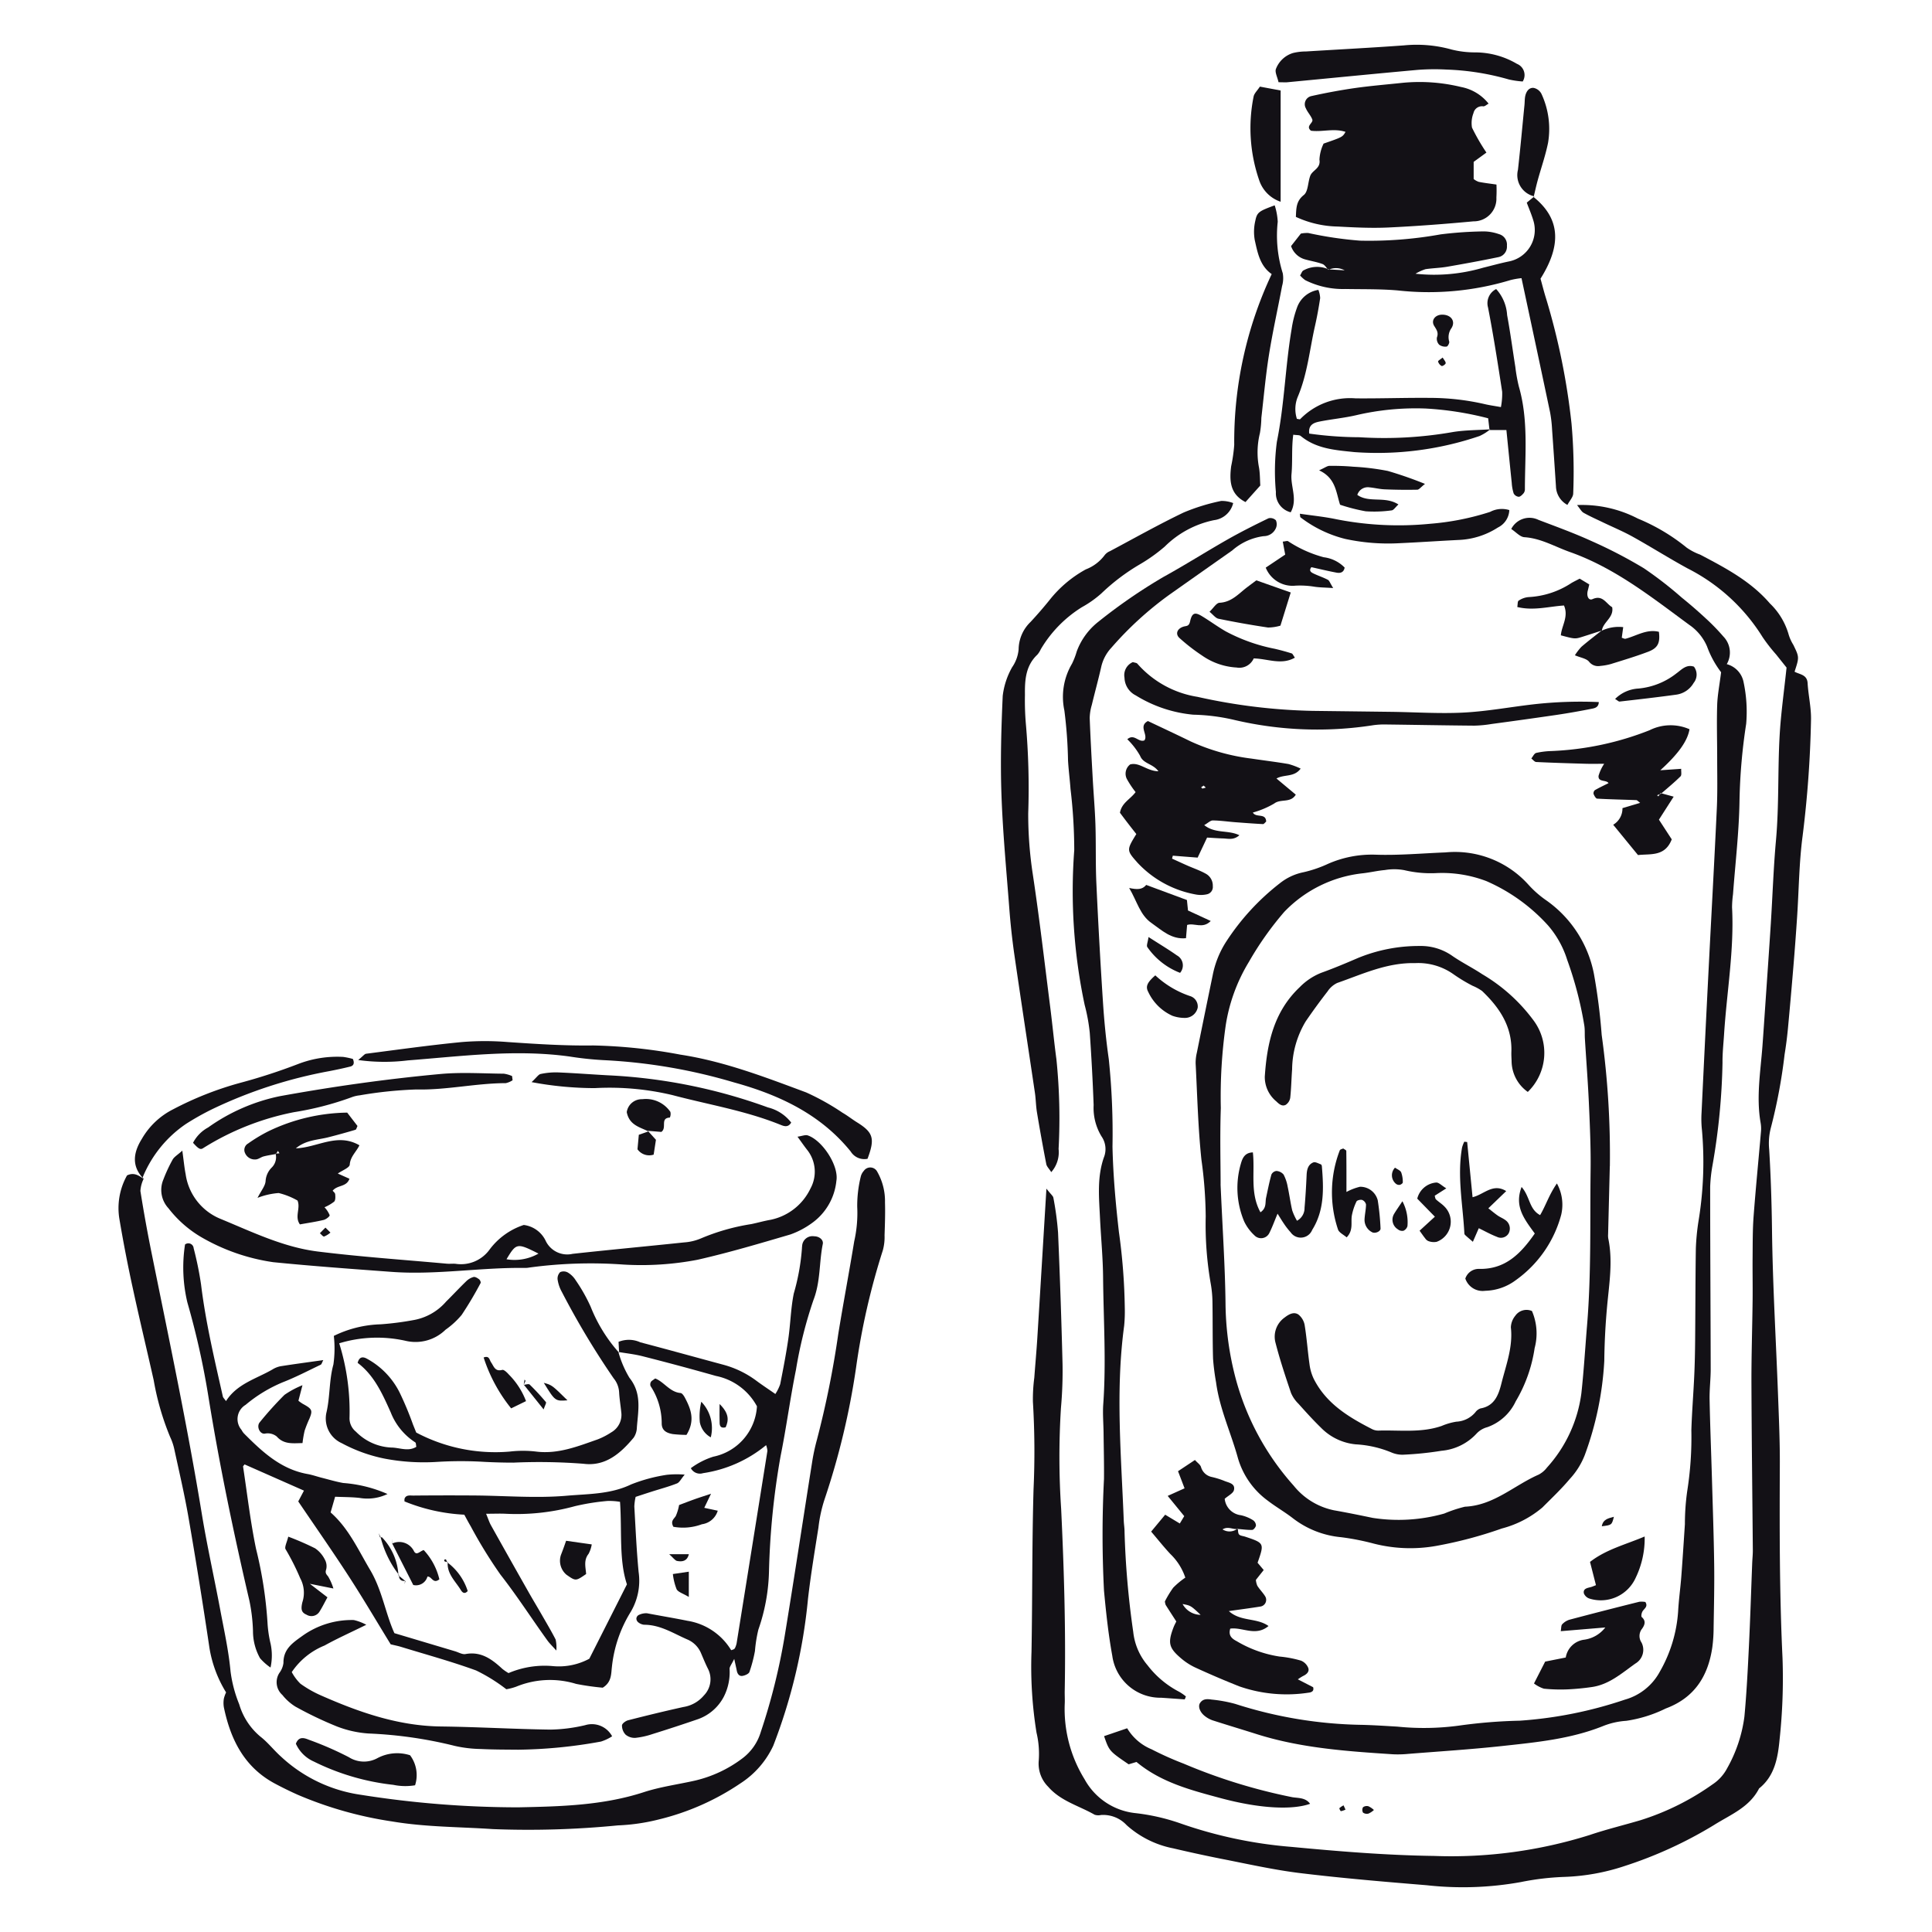 <svg xmlns="http://www.w3.org/2000/svg" width="200" height="200" viewBox="0 0 200 200"><path data-name="長方形 1474" fill="none" d="M0 0h200v200H0z"/><g data-name="グループ 336" fill="#131116" fill-rule="evenodd"><path data-name="パス 2764" d="M108.325 123.047c.48.615.691.763.719.942a31.827 31.827 0 0 1 .485 3.6q.294 6.809.465 13.624a42.976 42.976 0 0 1-.164 4.533 80.959 80.959 0 0 0 .02 10.447c.3 6.282.488 12.563.369 18.854-.008.453.025.911 0 1.363a13.836 13.836 0 0 0 2.059 7.785 6.814 6.814 0 0 0 5.275 3.5 21.358 21.358 0 0 1 4.629 1.057 45.914 45.914 0 0 0 11.524 2.438c4.9.464 9.818.868 14.733.935a47.792 47.792 0 0 0 16.131-2.168c1.718-.581 3.489-1.008 5.23-1.523a26.561 26.561 0 0 0 7.494-3.724 4.5 4.5 0 0 0 1.5-1.661 14.69 14.69 0 0 0 1.787-5.349c.225-2.411.347-4.832.465-7.252.141-2.874.229-5.749.341-8.625.018-.454.069-.907.065-1.36-.047-5.757-.123-11.513-.143-17.269-.01-2.875.089-5.752.121-8.629.017-1.514-.016-3.029 0-4.544.012-1.36 0-2.725.1-4.079.222-2.939.514-5.873.767-8.812a3.524 3.524 0 0 0-.04-.905c-.463-2.655-.008-5.286.19-7.925.107-1.433.2-2.868.3-4.3.191-2.795.388-5.59.567-8.384.183-2.874.274-5.752.534-8.618.327-3.621.174-7.253.381-10.874.128-2.25.45-4.491.715-7.015-.236-.3-.659-.825-1.079-1.355a17.227 17.227 0 0 1-1.395-1.79 19.519 19.519 0 0 0-7.757-7.115c-1.926-1.048-3.781-2.224-5.7-3.29-.986-.548-2.035-.985-3.056-1.475-.678-.326-1.369-.631-2.024-1-.227-.128-.362-.417-.68-.8a12.539 12.539 0 0 1 6.3 1.4 20.128 20.128 0 0 1 5.05 3.006 6.017 6.017 0 0 0 1.4.727c2.617 1.376 5.236 2.749 7.212 5.047a7.187 7.187 0 0 1 1.959 3.268 4.457 4.457 0 0 0 .471 1.022c.62 1.274.62 1.274.128 2.78.523.293 1.3.287 1.35 1.185.076 1.279.385 2.557.352 3.827a113.568 113.568 0 0 1-.87 12c-.367 2.769-.383 5.585-.569 8.379q-.173 2.605-.39 5.208-.262 3.166-.558 6.328c-.086.9-.2 1.8-.348 2.7a55.68 55.68 0 0 1-1.417 7.573 6.377 6.377 0 0 0-.178 2.25c.17 2.8.258 5.59.293 8.393.072 5.677.412 11.349.623 17.023.09 2.422.2 4.845.186 7.268-.029 6.664-.039 13.326.279 19.988a59.281 59.281 0 0 1-.3 8.382c-.176 1.856-.482 3.79-2.125 5.1-1 1.961-2.94 2.7-4.666 3.786a43.336 43.336 0 0 1-9.261 4.248 22.049 22.049 0 0 1-6.236 1.125 27.408 27.408 0 0 0-4.494.533 33.778 33.778 0 0 1-9.735.33c-4.377-.36-8.758-.727-13.115-1.257-2.775-.34-5.516-.965-8.264-1.5a145.137 145.137 0 0 1-4.879-1.063 10.121 10.121 0 0 1-4.822-2.4 3.311 3.311 0 0 0-2.649-1.052 1.259 1.259 0 0 1-.668-.03c-1.617-.931-3.506-1.4-4.8-2.891a3.373 3.373 0 0 1-.983-2.686 9.479 9.479 0 0 0-.23-2.92 42.862 42.862 0 0 1-.518-8.377c.1-5.6.049-11.209.211-16.808a85.8 85.8 0 0 0-.065-9.065 16.849 16.849 0 0 1 .143-2.491c.1-1.358.226-2.716.311-4.075.311-4.986.609-9.97.944-15.5"/><path data-name="パス 2765" d="M166.647 120.722l-.176 7.035a2.018 2.018 0 0 0 .017.452c.488 2.346.094 4.671-.12 7.008a70.572 70.572 0 0 0-.293 5.669 33.276 33.276 0 0 1-2.019 9.74 7.793 7.793 0 0 1-1.555 2.479c-.873 1.043-1.869 1.981-2.831 2.947a10.663 10.663 0 0 1-4.2 2.177 43.55 43.55 0 0 1-6.781 1.8 15.259 15.259 0 0 1-6.527-.248 25.546 25.546 0 0 0-3.332-.65 9.6 9.6 0 0 1-5-1.969c-.835-.647-1.761-1.175-2.6-1.82a8.339 8.339 0 0 1-3.079-4.395c-.722-2.624-1.9-5.115-2.263-7.838a23.877 23.877 0 0 1-.314-2.466c-.057-1.967-.028-3.935-.061-5.9a11.676 11.676 0 0 0-.168-1.8 35.435 35.435 0 0 1-.53-7.012 44.752 44.752 0 0 0-.443-5.874c-.348-3.307-.429-6.645-.6-9.97a4.572 4.572 0 0 1 .128-1.125q.808-4 1.636-8a9.878 9.878 0 0 1 1.446-3.555 24.565 24.565 0 0 1 5.522-5.983 5.714 5.714 0 0 1 2.439-1.132 12.761 12.761 0 0 0 2.564-.881 11.3 11.3 0 0 1 4.866-.935c2.426.084 4.839-.141 7.258-.235a10.226 10.226 0 0 1 8.584 3.333 10.622 10.622 0 0 0 1.863 1.636 12.127 12.127 0 0 1 4.928 7.625 62.234 62.234 0 0 1 .8 6.3 90.476 90.476 0 0 1 .847 13.6m-40.3 1.861c.2 4.579.466 8.433.512 12.289a31.48 31.48 0 0 0 1.056 7.836 27.168 27.168 0 0 0 6 11.073 7.2 7.2 0 0 0 4.179 2.553c1.339.236 2.671.507 4 .784a17.425 17.425 0 0 0 7.413-.451 13.881 13.881 0 0 1 2.136-.707c2.987-.13 5.09-2.209 7.626-3.318a2.582 2.582 0 0 0 .861-.727 14.18 14.18 0 0 0 3.567-7.7c.255-2.331.394-4.673.587-7.009.445-5.362.3-10.739.369-16.11.027-2.193-.064-4.388-.163-6.58-.1-2.341-.285-4.679-.429-7.018-.027-.451.011-.912-.061-1.356a38 38 0 0 0-1.771-6.792 9.99 9.99 0 0 0-1.972-3.551 18.629 18.629 0 0 0-6.393-4.6 12.847 12.847 0 0 0-5.117-.832 11.819 11.819 0 0 1-3.373-.3 5.79 5.79 0 0 0-2.012-.014c-.75.065-1.489.242-2.238.331a13.209 13.209 0 0 0-8.183 4 32.883 32.883 0 0 0-3.656 5.169 17.88 17.88 0 0 0-2.4 6.546 52.128 52.128 0 0 0-.512 8.586c-.1 2.873-.022 5.751-.022 7.907"/><path data-name="パス 2766" d="M178.756 68.753a2.4 2.4 0 0 1 1.744 1.889 14.654 14.654 0 0 1 .264 4.286 59.035 59.035 0 0 0-.69 7.9c-.043 3.249-.433 6.494-.673 9.742a10.823 10.823 0 0 0-.1 1.358c.234 4.41-.546 8.754-.825 13.131-.063.982-.173 1.966-.162 2.948a68.094 68.094 0 0 1-1.033 10.611 15.579 15.579 0 0 0-.245 2.248c0 6.286.044 12.57.055 18.856 0 1.058-.135 2.118-.114 3.176.053 2.723.165 5.443.243 8.165.085 2.951.191 5.9.231 8.856.03 2.2-.023 4.394-.058 6.589a15.719 15.719 0 0 1-.137 2.038c-.44 2.986-1.854 5.213-4.817 6.316a13.779 13.779 0 0 1-4.087 1.277 7.756 7.756 0 0 0-2.426.551c-3.354 1.339-6.9 1.673-10.432 2.058-3.232.351-6.479.555-9.719.814a10.9 10.9 0 0 1-1.588.04c-4.762-.312-9.523-.638-14.116-2.093-1.511-.479-3.03-.932-4.538-1.418a2.736 2.736 0 0 1-.785-.427c-.529-.4-.75-1-.53-1.355.3-.472.762-.438 1.21-.37a14.648 14.648 0 0 1 2.44.447 44.946 44.946 0 0 0 13.168 2.171c1.211.032 2.421.112 3.63.183a27.046 27.046 0 0 0 6.329-.1 53.432 53.432 0 0 1 6.333-.515 43.064 43.064 0 0 0 10.877-2.178 5.921 5.921 0 0 0 3.613-2.885 14.462 14.462 0 0 0 1.9-6.232c.065-1.208.236-2.41.329-3.615.139-1.813.253-3.626.373-5.438a24.469 24.469 0 0 1 .237-3.394 35.813 35.813 0 0 0 .432-6.328c.059-1.891.215-3.778.3-5.667.056-1.209.079-2.421.091-3.632.029-3.18.025-6.363.074-9.542a24.153 24.153 0 0 1 .259-2.708 37.628 37.628 0 0 0 .375-9.5 10.665 10.665 0 0 1-.044-1.813q.373-7.826.772-15.651c.269-5.292.565-10.583.81-15.876.08-1.738.036-3.482.036-5.224 0-1.818-.058-3.636 0-5.451.033-1.044.242-2.082.406-3.4a10.074 10.074 0 0 1-1.453-2.663 5.159 5.159 0 0 0-1.845-2.245c-3.9-2.866-7.7-5.894-12.352-7.538-1.56-.551-3-1.424-4.719-1.535-.445-.03-.859-.524-1.355-.848a2.117 2.117 0 0 1 2.812-.947c1.837.7 3.692 1.371 5.479 2.187a48.858 48.858 0 0 1 5.432 2.82 39.792 39.792 0 0 1 3.94 3.052 45.976 45.976 0 0 1 2.4 2.075 22.353 22.353 0 0 1 1.9 1.947 2.382 2.382 0 0 1 .347 2.856"/><path data-name="パス 2767" d="M122.656 175.922c-.818-.058-1.635-.119-2.452-.173a5.022 5.022 0 0 1-5.061-4.344c-.406-2.227-.647-4.488-.858-6.744a113.09 113.09 0 0 1 0-11.571c.015-1.589-.026-3.178-.044-4.765-.012-.984-.1-1.973-.033-2.951.315-4.39.024-8.777-.017-13.162-.019-2.038-.219-4.074-.318-6.112-.1-2.107-.321-4.213.4-6.282a2.31 2.31 0 0 0-.241-2.175 5.663 5.663 0 0 1-.819-3.247 227.17 227.17 0 0 0-.4-7.469 18.413 18.413 0 0 0-.53-2.9 56.737 56.737 0 0 1-1.077-16.02 53.742 53.742 0 0 0-.387-6.334c-.07-.98-.2-1.958-.257-2.939a47.015 47.015 0 0 0-.38-5.193 6.742 6.742 0 0 1 .788-4.828 7.581 7.581 0 0 0 .49-1.266 6.963 6.963 0 0 1 2.245-3.085 55.92 55.92 0 0 1 6.724-4.631c2.251-1.24 4.424-2.621 6.659-3.892 1.38-.783 2.8-1.495 4.229-2.187a.814.814 0 0 1 .762.207 1.007 1.007 0 0 1 0 .817 1.375 1.375 0 0 1-1.268.827 6.124 6.124 0 0 0-3.247 1.476q-3.248 2.285-6.493 4.574a35.262 35.262 0 0 0-6.022 5.5 4.291 4.291 0 0 0-1.046 1.962c-.3 1.328-.663 2.641-.981 3.965a5.125 5.125 0 0 0-.217 1.34c.08 2.112.2 4.223.317 6.335.088 1.585.229 3.169.279 4.756.064 2.04 0 4.084.1 6.123q.281 6.122.68 12.24c.128 1.96.321 3.923.6 5.869a74.2 74.2 0 0 1 .383 9.057c.065 2.943.328 5.89.663 8.818a62.411 62.411 0 0 1 .611 7.914 15.033 15.033 0 0 1-.066 1.813c-.909 6.721-.3 13.444-.041 20.166.014.378.081.755.081 1.133a89.052 89.052 0 0 0 .9 10.388 6.364 6.364 0 0 0 1.49 3.465 9.786 9.786 0 0 0 3.264 2.735 5.137 5.137 0 0 1 .7.484l-.121.3"/><path data-name="パス 2768" d="M154.098 10.729c-.193.1-.369.282-.542.281a.9.9 0 0 0-1.022.7 2.817 2.817 0 0 0-.153 1.5 21.064 21.064 0 0 0 1.493 2.585l-1.321.962v1.776a1.8 1.8 0 0 0 .521.291c.589.118 1.188.185 1.839.28a13.228 13.228 0 0 1-.007 1.346 2.345 2.345 0 0 1-2.376 2.463c-2.937.273-5.881.5-8.827.638-1.735.081-3.482-.006-5.219-.1a10.737 10.737 0 0 1-4.335-1c.041-.914.027-1.634.822-2.265.459-.365.414-1.328.669-1.994.226-.585 1.1-.746.948-1.666a4.3 4.3 0 0 1 .43-1.661c1.96-.679 1.96-.679 2.27-1.213-1.2-.4-2.408.034-3.576-.12-.6-.491.277-.8.135-1.169-.157-.408-.493-.747-.665-1.151a.861.861 0 0 1 .567-1.265 61.191 61.191 0 0 1 4.454-.824c1.647-.234 3.307-.371 4.962-.546a18.162 18.162 0 0 1 6.085.429 4.768 4.768 0 0 1 2.848 1.723"/><path data-name="パス 2769" d="M108.818 121.327c-.226-.355-.459-.569-.507-.82q-.519-2.671-.965-5.354c-.112-.671-.113-1.358-.213-2.032-.709-4.786-1.445-9.57-2.137-14.36a72.383 72.383 0 0 1-.514-4.737c-.3-3.923-.675-7.845-.812-11.774-.119-3.4-.024-6.809.131-10.208a7.862 7.862 0 0 1 .975-2.971 3.839 3.839 0 0 0 .672-1.857 4 4 0 0 1 1.24-2.836 43.028 43.028 0 0 0 1.932-2.227 12.353 12.353 0 0 1 3.781-3.208 4.387 4.387 0 0 0 1.962-1.486 1.322 1.322 0 0 1 .54-.4c2.533-1.349 5.038-2.761 7.623-4a20.664 20.664 0 0 1 3.891-1.2 3.279 3.279 0 0 1 1.242.22 2.325 2.325 0 0 1-1.983 1.769 10.111 10.111 0 0 0-5.1 2.735 17.374 17.374 0 0 1-2.585 1.843 21.291 21.291 0 0 0-3.97 3 11.018 11.018 0 0 1-2.031 1.436 12.793 12.793 0 0 0-4.244 4.343 2.376 2.376 0 0 1-.364.573c-1.217 1.148-1.3 2.638-1.28 4.158a28.35 28.35 0 0 0 .091 2.95 76.281 76.281 0 0 1 .248 9.3 40.93 40.93 0 0 0 .475 6.324c.688 4.562 1.218 9.148 1.8 13.725.229 1.8.4 3.608.642 5.406a59.847 59.847 0 0 1 .227 9.3 3.1 3.1 0 0 1-.76 2.4"/><path data-name="パス 2770" d="M128.132 158.218c.04.217.014.493.139.631s.41.155.624.225c1.994.666 2 .679 1.289 2.7l.634.754-.808 1.021a1.9 1.9 0 0 0 .15.61c.24.38.566.7.806 1.084a.7.7 0 0 1-.456 1.06c-1.036.169-2.078.3-3.3.477 1.229 1.114 2.864.661 4.107 1.544-1.33 1.119-2.7.094-3.961.271-.221.714.171 1.04.654 1.291a12.315 12.315 0 0 0 4.45 1.6 11.486 11.486 0 0 1 2.22.424 1.358 1.358 0 0 1 .746.744c.152.4-.174.682-.547.853a5.836 5.836 0 0 0-.527.337l1.583.815c.124.429-.2.538-.483.568a14.918 14.918 0 0 1-7.154-.653 94.072 94.072 0 0 1-4.577-1.959 6.564 6.564 0 0 1-1.511-.991c-1.227-1.053-1.329-1.584-.723-3.171.079-.206.187-.4.283-.6-.371-.576-.739-1.142-1.1-1.711a1.571 1.571 0 0 1-.081-.362 10.453 10.453 0 0 1 .865-1.427 8.512 8.512 0 0 1 1.249-1.038 6.047 6.047 0 0 0-1.543-2.441c-.666-.71-1.272-1.476-1.994-2.323l1.453-1.75 1.514.911.459-.762c-.559-.684-1.073-1.314-1.713-2.095.633-.284 1.125-.507 1.747-.785-.234-.617-.439-1.148-.677-1.771l1.751-1.162c.268.3.549.478.626.723a1.456 1.456 0 0 0 1.091 1.031 8.538 8.538 0 0 1 1.3.4c.443.2 1.19.254 1.02.964-.082.341-.6.578-.956.9a1.907 1.907 0 0 0 1.677 1.7 3.959 3.959 0 0 1 1.25.512.7.7 0 0 1 .309.539c-.013.173-.243.465-.387.469-.507.017-1.017-.066-1.538-.1-.465.081-.951-.309-1.536.045a1.314 1.314 0 0 0 1.573-.1m-3.841 8.949c-1.034-.981-1.047-.962-1.868-1.121a2.16 2.16 0 0 0 1.868 1.121"/><path data-name="パス 2771" d="M158.759 20.397c2.712 2.188 2.953 4.893.714 8.453.193.683.372 1.415.6 2.129a70.862 70.862 0 0 1 2.609 12.86 56.36 56.36 0 0 1 .176 7.241c0 .369-.363.739-.6 1.188a2.253 2.253 0 0 1-1.187-1.928q-.191-2.935-.4-5.872a13.532 13.532 0 0 0-.21-1.8c-.963-4.574-1.945-9.145-2.955-13.873a7.6 7.6 0 0 0-1.147.2 29.184 29.184 0 0 1-11.652 1.072c-1.8-.158-3.623-.116-5.435-.15a8.707 8.707 0 0 1-4.162-.919 3.2 3.2 0 0 1-.525-.483c.131-.2.2-.461.357-.524a2.9 2.9 0 0 1 2.61-.1c.557.024 1.1.059 1.646.095a1.861 1.861 0 0 0-1.688-.051c-.2-.207-.359-.51-.6-.6-.56-.21-1.162-.307-1.742-.465a2.131 2.131 0 0 1-1.518-1.395l1.014-1.293a3.249 3.249 0 0 1 .771-.061 38.893 38.893 0 0 0 5.363.792 41.669 41.669 0 0 0 8.326-.649 39.444 39.444 0 0 1 4.5-.309 4.877 4.877 0 0 1 1.545.281 1.122 1.122 0 0 1 .826 1.2 1.1 1.1 0 0 1-.861 1.178c-1.769.367-3.546.693-5.326 1-.741.128-1.5.14-2.245.252a5.147 5.147 0 0 0-1.031.471 18.026 18.026 0 0 0 7.022-.629c.879-.214 1.75-.459 2.634-.641a3.316 3.316 0 0 0 2.538-4.257c-.192-.635-.458-1.246-.676-1.833.321-.264.554-.457.787-.647z"/><path data-name="パス 2772" d="M134.645 79.565c-.687.923-1.671.566-2.506 1.025.692.58 1.341 1.121 2 1.672-.539.9-1.556.4-2.232.918a9.149 9.149 0 0 1-2.212.934c.325.58 1.349.008 1.378.937-.119.1-.231.265-.334.259-.98-.05-1.959-.127-2.937-.2-.753-.061-1.505-.171-2.259-.178-.238 0-.48.254-.882.484 1.132.907 2.453.475 3.638 1.047-.586.531-1.162.349-1.694.332s-1.053-.055-1.648-.088l-.978 2.073c-.965-.073-1.767-.136-2.569-.2l-.08.305c.531.24 1.059.486 1.592.721.622.273 1.272.493 1.864.821a1.4 1.4 0 0 1 .762 1.306.771.771 0 0 1-.6.843 2.852 2.852 0 0 1-1.119.029 10.872 10.872 0 0 1-6.078-3.3c-1.132-1.281-1.141-1.3-.119-2.964-.3-.382-.621-.788-.936-1.2-.268-.348-.53-.7-.759-1.006.184-1.029 1.05-1.375 1.62-2.135a10.032 10.032 0 0 1-.907-1.364 1.208 1.208 0 0 1 .339-1.5c.962-.268 1.723.685 2.93.707-.583-.807-1.567-.76-1.895-1.6a7.534 7.534 0 0 0-1.326-1.716c.72-.619 1.155.367 1.771.116.42-.591-.662-1.464.364-2 1.456.691 2.945 1.384 4.42 2.106a21.433 21.433 0 0 0 6.31 1.782c1.272.191 2.551.344 3.819.561a7.21 7.21 0 0 1 1.261.475M124.6 81.322l-.257.176c.045.047.1.136.135.131a1.874 1.874 0 0 0 .345-.1l-.224-.208"/><path data-name="パス 2773" d="M154.275 44.436a4.873 4.873 0 0 1-1.111.7 32.819 32.819 0 0 1-12.968 1.664c-1.971-.206-3.922-.332-5.544-1.665-.145-.119-.422-.078-.774-.134-.188 1.388-.059 2.742-.181 4.073-.118 1.294.662 2.624-.083 3.958a2.028 2.028 0 0 1-1.533-2.1 23.234 23.234 0 0 1 .1-5.2c.787-3.867.87-7.81 1.53-11.682a11.016 11.016 0 0 1 .549-2.188 2.789 2.789 0 0 1 2.218-1.853 2.621 2.621 0 0 1 .185.848c-.145.97-.321 1.938-.539 2.9-.55 2.428-.778 4.928-1.755 7.264a3.324 3.324 0 0 0-.114 2.341c.189.021.3.067.334.034a7.2 7.2 0 0 1 5.746-2.158c2.572.022 5.147-.073 7.719-.049a25.353 25.353 0 0 1 5.627.642c.507.121 1.026.19 1.693.311a7.142 7.142 0 0 0 .13-1.59c-.45-2.912-.9-5.827-1.463-8.719a1.637 1.637 0 0 1 .842-1.91 4.392 4.392 0 0 1 1.134 2.7c.33 1.785.569 3.587.853 5.379a16.4 16.4 0 0 0 .36 2.006c1.01 3.492.631 7.062.627 10.61a.694.694 0 0 1-.122.426c-.14.164-.336.375-.515.383a.674.674 0 0 1-.525-.346 4.469 4.469 0 0 1-.2-1.1c-.188-1.8-.365-3.6-.553-5.463h-1.748l-.14-1.216a32.979 32.979 0 0 0-6.462-1.011 27.044 27.044 0 0 0-7.211.693c-1.25.289-2.539.406-3.8.659-.578.118-1.166.338-1.049 1.242a38.3 38.3 0 0 0 5.18.377 41.049 41.049 0 0 0 9.726-.544c1.259-.2 2.555-.19 3.833-.275"/><path data-name="パス 2774" d="M171.905 82.1l1.353.37c-.563.877-1.077 1.679-1.526 2.382l1.326 2.038c-.7 1.805-2.176 1.48-3.493 1.626l-2.567-3.138a1.957 1.957 0 0 0 .959-1.72l1.831-.549c-.222-.161-.307-.278-.4-.28-1.35-.053-2.7-.077-4.049-.154-.139-.009-.3-.3-.374-.487a.43.43 0 0 1 .137-.392c.452-.261.927-.482 1.412-.724-.226-.373-1.1-.071-1.031-.766a4.556 4.556 0 0 1 .581-1.239c-.654 0-1.239.013-1.823 0-1.739-.05-3.477-.1-5.214-.185-.174-.009-.337-.238-.505-.365.167-.2.3-.523.508-.576a8.322 8.322 0 0 1 1.573-.194 30.928 30.928 0 0 0 10.164-2.156 4.866 4.866 0 0 1 4.13-.1c-.194 1.187-1.127 2.528-3.024 4.247l2.165-.15c-.019.28.068.642-.07.778-.636.633-1.335 1.2-2.012 1.794-.139.056-.277.109-.415.163l.134.117.226-.342"/><path data-name="パス 2775" d="M117.275 68.54c.2.067.387.07.466.167a10.44 10.44 0 0 0 6.222 3.43 59.876 59.876 0 0 0 11.912 1.452q4.085.049 8.169.1c2.5.033 5 .205 7.484.075 2.406-.125 4.794-.573 7.192-.85a43.443 43.443 0 0 1 6.787-.236c-.019.567-.438.636-.776.7a73.472 73.472 0 0 1-3.572.625 545.2 545.2 0 0 1-6.736.942 12.518 12.518 0 0 1-1.8.174c-3.022-.024-6.045-.082-9.067-.12a8.593 8.593 0 0 0-1.358.068 37.485 37.485 0 0 1-14.409-.537 20.359 20.359 0 0 0-4.26-.545 13.693 13.693 0 0 1-5.949-1.994 2.115 2.115 0 0 1-1.173-1.836 1.464 1.464 0 0 1 .87-1.615"/><path data-name="パス 2776" d="M131.955 21.254a6.62 6.62 0 0 1 .316 1.7 13.028 13.028 0 0 0 .519 5.332 2.918 2.918 0 0 1-.07 1.325c-.445 2.376-.977 4.736-1.357 7.121-.344 2.162-.537 4.348-.788 6.526a10.3 10.3 0 0 1-.148 1.576 8.3 8.3 0 0 0-.09 3.594c.1.591.088 1.2.13 1.831-.515.575-1.013 1.131-1.533 1.714-1.625-.826-1.667-2.223-1.486-3.7a16.6 16.6 0 0 0 .319-2.214 40.682 40.682 0 0 1 3.879-17.685c-1.215-.842-1.46-2.209-1.753-3.516a4.947 4.947 0 0 1 .056-2c.18-.894.381-1 2-1.6"/><path data-name="パス 2777" d="M132.355 8.516c-.121-.546-.4-1.042-.271-1.38a2.75 2.75 0 0 1 1.762-1.647 5.549 5.549 0 0 1 1.34-.161c3.389-.21 6.78-.384 10.165-.631a13.415 13.415 0 0 1 4.926.433 9.883 9.883 0 0 0 2.448.293 8.55 8.55 0 0 1 4.31 1.187 1.249 1.249 0 0 1 .594 1.826 9.548 9.548 0 0 1-1.432-.209 26.428 26.428 0 0 0-6.466-1.025 23.031 23.031 0 0 0-2.941.029c-4.507.406-9.009.854-13.513 1.283-.22.022-.444 0-.921 0"/><path data-name="パス 2778" d="M161.569 168.856c.059-.319.029-.583.148-.708a1.7 1.7 0 0 1 .746-.474q3.61-.957 7.235-1.859a2.259 2.259 0 0 1 .629.022c.307.488-.127.682-.3.981-.094.164-.158.507-.072.583.468.409.3.822.035 1.2a1.2 1.2 0 0 0-.067 1.423 1.643 1.643 0 0 1-.627 2.184c-1.414 1-2.725 2.189-4.536 2.437a25.79 25.79 0 0 1-2.465.237 17.474 17.474 0 0 1-2.474-.07 3.435 3.435 0 0 1-1.023-.54l1.157-2.263 2.131-.425a2.211 2.211 0 0 1 1.926-1.845 3.332 3.332 0 0 0 2.168-1.265l-4.611.385"/><path data-name="パス 2779" d="M117.653 182.396l-.815.245c-2.007-1.369-2.007-1.369-2.545-2.916l2.391-.815a5.289 5.289 0 0 0 2.536 2.18 32.742 32.742 0 0 0 3.313 1.482 57.815 57.815 0 0 0 11.253 3.475c.613.1 1.365.029 1.834.682-1.76.63-5.051.545-9.271-.59-3.047-.82-6.16-1.621-8.7-3.742"/><path data-name="パス 2780" d="M156.243 52.807a2.1 2.1 0 0 1-1.179 1.8 8.084 8.084 0 0 1-4.061 1.289c-2.038.1-4.073.243-6.111.334a21.073 21.073 0 0 1-5.641-.442 12.629 12.629 0 0 1-4.624-2.233c-.044-.031-.029-.145-.068-.374 1.292.191 2.555.312 3.788.573a33.3 33.3 0 0 0 9.712.466 27.125 27.125 0 0 0 6.2-1.231 2.6 2.6 0 0 1 1.984-.185"/><path data-name="パス 2781" d="M134.046 68.08c-1.4.8-2.8.109-4.262.08a1.622 1.622 0 0 1-1.767.942 6.913 6.913 0 0 1-3.59-1.249 19.585 19.585 0 0 1-2.314-1.794c-.46-.407-.281-.956.365-1.179.326-.112.6 0 .721-.561.2-.9.511-.969 1.229-.531.826.5 1.611 1.079 2.447 1.564a18.13 18.13 0 0 0 5.1 1.813q.879.206 1.741.476c.1.032.162.208.33.439"/><path data-name="パス 2782" d="M130.426 8.967c.838.157 1.474.277 2.145.4v11.518a3.517 3.517 0 0 1-2.205-2.184 16.524 16.524 0 0 1-.594-8.7c.065-.337.385-.624.654-1.037"/><path data-name="パス 2783" d="M165.787 65.285c-.64.206-1.279.415-1.92.617-.824.26-.826.258-2.287-.133.068-.975.828-1.926.323-3.088-1.553.1-3.16.568-4.834.156.05-.27.021-.586.139-.656a2.14 2.14 0 0 1 1.036-.371 8.867 8.867 0 0 0 4.449-1.469c.258-.146.525-.277.835-.44l.994.6c-.057.235-.1.436-.155.635-.154.578.093 1.064.488.886 1.064-.479 1.4.472 2.036.834.2 1.079-.943 1.528-1.066 2.426z"/><path data-name="パス 2784" d="M138.726 52.255c-.424-1.288-.438-2.759-2.173-3.567.606-.27.837-.461 1.07-.463.82-.008 1.644.016 2.46.089a25.09 25.09 0 0 1 3.58.438 40.123 40.123 0 0 1 3.852 1.342c-.42.325-.611.6-.807.6a53.524 53.524 0 0 1-3.376-.038c-.524-.022-1.043-.158-1.567-.206a1.14 1.14 0 0 0-1.256.781c1.225.872 2.847.085 4.256.992-.32.289-.5.591-.7.611a13.14 13.14 0 0 1-2.689.095 18.763 18.763 0 0 1-2.648-.678"/><path data-name="パス 2785" d="M158.838 20.326a2.251 2.251 0 0 1-1.7-2.747c.252-2.239.454-4.482.676-6.724.029-.3.017-.606.076-.9.1-.473.374-.9.872-.856a1.177 1.177 0 0 1 .81.619 8.626 8.626 0 0 1 .684 5.056c-.265 1.318-.718 2.6-1.075 3.9-.156.569-.282 1.147-.419 1.722l.081-.069"/><path data-name="パス 2786" d="M133.617 61.335l-1.067 3.431a4.546 4.546 0 0 1-1.291.194q-2.571-.383-5.118-.907c-.309-.063-.557-.421-.932-.723.4-.379.707-.916 1.038-.932 1.26-.063 1.984-.949 2.862-1.612.3-.227.6-.449.947-.709l3.562 1.257"/><path data-name="パス 2787" d="M170.255 159.062a9.375 9.375 0 0 1-.944 4.3 3.955 3.955 0 0 1-4.734 2.133.944.944 0 0 1-.613-.542c-.107-.5.351-.561.713-.657.142-.037.279-.1.536-.2l-.615-2.408c1.669-1.3 3.705-1.8 5.656-2.631"/><path data-name="パス 2788" d="M116.887 91.922c.8.171 1.349.2 1.769-.315 1.4.52 2.8 1.04 4.214 1.563l.111 1.084 2.355 1.087c-.842.856-1.693.165-2.447.411l-.116 1.37c-1.528.15-2.51-.833-3.583-1.581-1.176-.819-1.47-2.214-2.3-3.619"/><path data-name="パス 2789" d="M165.788 65.285h.036a4.093 4.093 0 0 1 2.211-.364l-.151 1.1c.134.036.282.13.4.1 1.136-.3 2.187-1.029 3.445-.716.144 1.142-.1 1.679-1.109 2.062-1.261.479-2.559.866-3.848 1.269a5.978 5.978 0 0 1-1.107.2 1.189 1.189 0 0 1-1.171-.443c-.281-.33-.862-.406-1.461-.659a5.745 5.745 0 0 1 .675-.877c.674-.581 1.386-1.12 2.083-1.676"/><path data-name="パス 2790" d="M138.013 60.875c-.9-.059-1.417-.059-1.925-.135a9.2 9.2 0 0 0-1.968-.114 2.991 2.991 0 0 1-3.092-1.865l2.015-1.349-.252-1.344c.279-.024.466-.1.557-.038a12.635 12.635 0 0 0 3.686 1.657 3.626 3.626 0 0 1 2.162 1.067c-.087.511-.449.6-.838.526-.874-.165-1.741-.375-2.606-.566-.306.4.011.554.266.675.475.225.981.388 1.445.633.154.081.221.33.55.857"/><path data-name="パス 2791" d="M119.598 100.969a9.882 9.882 0 0 0 3.592 2.143 1.119 1.119 0 0 1 .794 1.211 1.347 1.347 0 0 1-1.3 1.051 3.806 3.806 0 0 1-1.316-.22 5.051 5.051 0 0 1-2.505-2.476c-.3-.559-.1-.983.734-1.709"/><path data-name="パス 2792" d="M175.355 69.012a1.36 1.36 0 0 1-.029 1.683 2.462 2.462 0 0 1-1.824 1.219c-1.942.266-3.891.489-5.839.711-.1.012-.224-.123-.468-.268a3.708 3.708 0 0 1 2.431-1.08 7.457 7.457 0 0 0 3.923-1.574c.519-.372 1.017-.964 1.808-.69"/><path data-name="パス 2793" d="M118.895 97.001c1.21.779 2.1 1.308 2.936 1.9a1.18 1.18 0 0 1 .331 1.808 7.315 7.315 0 0 1-3.389-2.665c-.113-.157.051-.514.122-1.047"/><path data-name="パス 2794" d="M149.255 32.576c.921-.027 1.465.647 1 1.392a1.6 1.6 0 0 0-.233 1.392c.04.148-.151.505-.263.516a1.065 1.065 0 0 1-.772-.189.881.881 0 0 1-.238-.755c.185-.5-.026-.785-.277-1.185-.357-.571.078-1.149.777-1.171"/><path data-name="パス 2795" d="M165.817 157.998c.133-.737.681-.82 1.253-.981-.22.857-.22.857-1.253.981"/><path data-name="パス 2796" d="M142.225 187.371a2.054 2.054 0 0 1-.557.37.671.671 0 0 1-.567-.1.564.564 0 0 1 0-.557.646.646 0 0 1 .56-.1 2.167 2.167 0 0 1 .567.387"/><path data-name="パス 2797" d="M149.345 37.011c.145.253.324.429.31.588-.01.116-.325.326-.413.288a.748.748 0 0 1-.373-.463c-.019-.08.258-.231.477-.413"/><path data-name="パス 2798" d="M139.287 187.328a1.8 1.8 0 0 1-.477.162c-.048 0-.185-.281-.154-.312a2.016 2.016 0 0 1 .429-.288l.2.438"/><path data-name="パス 2799" d="M158.582 135.703a5.87 5.87 0 0 1 .282 3.856 15.082 15.082 0 0 1-1.959 5.51 5.143 5.143 0 0 1-2.942 2.673 2.34 2.34 0 0 0-1.145.7 5.592 5.592 0 0 1-3.594 1.741 33.981 33.981 0 0 1-3.824.4 2.858 2.858 0 0 1-1.329-.212 11.214 11.214 0 0 0-3.73-.853 5.8 5.8 0 0 1-3.6-1.729c-.812-.788-1.572-1.633-2.328-2.477a3.442 3.442 0 0 1-.767-1.112c-.578-1.711-1.15-3.428-1.6-5.175a2.429 2.429 0 0 1 .93-2.629c.431-.334.957-.642 1.441-.311a1.808 1.808 0 0 1 .645 1.116c.217 1.34.31 2.7.5 4.041a4.9 4.9 0 0 0 .434 1.489c1.295 2.578 3.626 3.978 6.071 5.226a1.412 1.412 0 0 0 .659.137c2.18-.065 4.388.255 6.52-.483a6.461 6.461 0 0 1 1.518-.439 2.74 2.74 0 0 0 1.965-.973 1.1 1.1 0 0 1 .532-.4c1.482-.253 1.884-1.461 2.173-2.615.473-1.889 1.2-3.748.97-5.775a2.01 2.01 0 0 1 .457-1.2 1.414 1.414 0 0 1 1.723-.494"/><path data-name="パス 2800" d="M158.151 113.032a3.952 3.952 0 0 1-1.672-3.217c-.011-.3-.033-.605-.023-.907.1-2.638-1.227-4.6-3.03-6.321a5.029 5.029 0 0 0-.985-.54 16.81 16.81 0 0 1-1.937-1.165 6.316 6.316 0 0 0-4.017-1.18c-2.912-.065-5.442 1.141-8.066 2.057a2.483 2.483 0 0 0-.993.873 62.923 62.923 0 0 0-2.269 3.112 9.826 9.826 0 0 0-1.4 4.955c-.074.979-.089 1.963-.194 2.937a1.077 1.077 0 0 1-.457.729c-.374.205-.7-.069-.977-.344a3.257 3.257 0 0 1-1.2-2.578c.231-3.463.947-6.732 3.618-9.254a6.429 6.429 0 0 1 2.235-1.488c1.278-.46 2.533-.987 3.781-1.525a16.607 16.607 0 0 1 6.408-1.248 5.646 5.646 0 0 1 3.4 1.047c.993.68 2.08 1.219 3.082 1.883a17.846 17.846 0 0 1 5.333 4.824 5.628 5.628 0 0 1-.629 7.351"/><path data-name="パス 2801" d="M132.251 125.641c-.334.8-.555 1.419-.849 2a.949.949 0 0 1-1.533.252 4.761 4.761 0 0 1-1.066-1.433 8.947 8.947 0 0 1-.347-6c.16-.558.394-1.141 1.241-1.164.23 2.057-.319 4.2.785 6.2.655-.447.478-1.02.58-1.493.174-.806.331-1.618.553-2.411a.659.659 0 0 1 .518-.374 1.057 1.057 0 0 1 .744.373 4.325 4.325 0 0 1 .425 1.266c.176.813.281 1.641.47 2.449a5.978 5.978 0 0 0 .493 1.066 1.491 1.491 0 0 0 .781-1.341c.1-1.13.164-2.263.215-3.394.026-.564.148-1.087.7-1.306.2-.079.514.111.77.2.052.017.1.119.107.188.191 2.278.284 4.546-1 6.6a1.275 1.275 0 0 1-2.235.245 7.432 7.432 0 0 1-.693-.892c-.2-.289-.382-.6-.658-1.033"/><path data-name="パス 2802" d="M158.879 127.691c-1.088-1.5-2.139-2.79-1.364-4.817.887 1.015.761 2.3 1.917 2.914.59-.993.934-2.13 1.739-3.276a4.557 4.557 0 0 1 .443 3.245 12.176 12.176 0 0 1-4.7 6.765 5.484 5.484 0 0 1-3.166 1.1 1.889 1.889 0 0 1-2.058-1.266 1.46 1.46 0 0 1 1.424-1c2.68.057 4.284-1.527 5.769-3.668"/><path data-name="パス 2803" d="M151.881 118.234l.558 5.7c1.179-.271 2.095-1.493 3.483-.632l-1.851 1.781c.4.311.681.55.982.757.249.171.541.281.781.462a1.059 1.059 0 0 1 .325 1.4.925.925 0 0 1-1.2.333c-.63-.239-1.223-.576-1.875-.891l-.613 1.406c-.325-.28-.58-.493-.822-.72a.338.338 0 0 1-.062-.216c-.156-2.939-.756-5.868-.234-8.826a3.317 3.317 0 0 1 .23-.6l.3.035"/><path data-name="パス 2804" d="M139.388 123.39a5.791 5.791 0 0 1 1.393-.536 1.862 1.862 0 0 1 1.842 1.4 25.554 25.554 0 0 1 .29 2.912c.024.322-.59.57-.888.385a1.432 1.432 0 0 1-.769-1.3c.02-.521.15-1.041.153-1.562a.661.661 0 0 0-.4-.47c-.17-.054-.527.033-.585.158a5.788 5.788 0 0 0-.481 1.454c-.121.719.181 1.52-.537 2.261-.316-.278-.805-.5-.9-.827a12.086 12.086 0 0 1 .189-8.185c.04-.1.233-.129.355-.192.111.088.318.171.318.259.021 1.35.015 2.7.015 4.237"/><path data-name="パス 2805" d="M146.956 127.402c.52-.477 1-.918 1.583-1.45-.6-.61-1.193-1.22-1.825-1.868a2.2 2.2 0 0 1 1.952-1.667c.276-.025.584.321 1.054.6l-1.2.765c.043.133.047.3.134.382.271.256.6.454.858.719a2.215 2.215 0 0 1-.787 3.668 1.564 1.564 0 0 1-.852-.072.738.738 0 0 1-.339-.285c-.182-.224-.344-.467-.58-.794"/><path data-name="パス 2806" d="M145.179 124.356a4.617 4.617 0 0 1 .52 2.572.758.758 0 0 1-.414.481.7.7 0 0 1-.576-.148 1.166 1.166 0 0 1-.4-1.587c.216-.366.465-.712.866-1.318"/><path data-name="パス 2807" d="M144.415 120.878c.224.162.538.273.635.483a2.9 2.9 0 0 1 .166 1.05c0 .08-.187.221-.306.243a.512.512 0 0 1-.4-.107 1.138 1.138 0 0 1-.1-1.67"/><path data-name="パス 2808" d="M14.867 122.037a3.367 3.367 0 0 0-.333 1.252q.514 3.244 1.168 6.468c1.817 8.974 3.71 17.932 5.192 26.971.538 3.282 1.27 6.535 1.884 9.806.4 2.151.886 4.3 1.086 6.475a13.6 13.6 0 0 0 .9 3.42 6.873 6.873 0 0 0 2.194 3.346c.774.6 1.385 1.4 2.116 2.055a15.29 15.29 0 0 0 8.27 3.965 104.434 104.434 0 0 0 16.281 1.3c4.376-.089 8.773-.187 13.023-1.571 1.718-.56 3.537-.8 5.309-1.2a13.061 13.061 0 0 0 4.885-2.291 5.314 5.314 0 0 0 1.913-2.738 64.409 64.409 0 0 0 2.47-9.9c.982-5.972 1.883-11.958 2.831-17.936a21.405 21.405 0 0 1 .518-2.443 98.528 98.528 0 0 0 2.2-10.9c.521-3.211 1.129-6.406 1.654-9.616a13.272 13.272 0 0 0 .311-3.587 12.7 12.7 0 0 1 .373-3.135 1.381 1.381 0 0 1 .316-.577.809.809 0 0 1 1.339.019 6.134 6.134 0 0 1 .847 3.256c.033 1.131-.007 2.266-.045 3.4a5.174 5.174 0 0 1-.182 1.57 72.717 72.717 0 0 0-2.768 12.137 77.745 77.745 0 0 1-3.273 13.665 14.579 14.579 0 0 0-.62 2.877c-.389 2.461-.8 4.916-1.084 7.4a57.023 57.023 0 0 1-3.594 15.19 9.291 9.291 0 0 1-3.378 3.884 25.949 25.949 0 0 1-8.462 3.748 20.476 20.476 0 0 1-4.25.617 94.666 94.666 0 0 1-12.928.384c-3.471-.234-6.96-.208-10.406-.787a39.54 39.54 0 0 1-9.8-2.767 37.078 37.078 0 0 1-2.443-1.2c-3.114-1.7-4.517-4.543-5.206-7.852a2.7 2.7 0 0 1 0-.9 3.182 3.182 0 0 1 .23-.644 12.627 12.627 0 0 1-1.725-4.62q-1-6.734-2.158-13.444c-.411-2.382-.965-4.739-1.475-7.1a5.954 5.954 0 0 0-.437-1.286 27.613 27.613 0 0 1-1.7-5.873c-.713-3.171-1.475-6.333-2.161-9.51a151.128 151.128 0 0 1-1.382-7.135 6.916 6.916 0 0 1 .784-4.552c.724-.348 1.222.016 1.726.359z"/><path data-name="パス 2809" d="M40.123 154.654a4.757 4.757 0 0 1-2.889.411c-.818-.093-1.649-.084-2.543-.123l-.467 1.624c1.877 1.65 2.857 3.877 4.089 5.948 1.254 2.107 1.6 4.547 2.516 6.551l6.275 1.874c.361.107.75.347 1.082.288 1.628-.3 2.748.546 3.829 1.544a5.422 5.422 0 0 0 .627.427 9.511 9.511 0 0 1 4.61-.721 6.644 6.644 0 0 0 3.755-.766l3.893-7.7c-.839-2.525-.5-5.493-.716-8.543a6.807 6.807 0 0 0-1.3-.089 23.519 23.519 0 0 0-3.361.537 22.766 22.766 0 0 1-7.192.788c-.585-.03-1.174 0-2.01 0 .229.551.332.886.5 1.187q1.936 3.465 3.894 6.917c.447.79.917 1.566 1.368 2.352.488.85.991 1.693 1.436 2.564a3.739 3.739 0 0 1 .071 1.14c-.437-.49-.705-.742-.916-1.035-1.636-2.267-3.142-4.62-4.871-6.831a48.664 48.664 0 0 1-3.087-5.02c-.23-.383-.435-.782-.654-1.178a18.8 18.8 0 0 1-6.176-1.369c-.029-.013-.01-.132-.016-.254.137-.456.58-.354.913-.357q3.179-.03 6.359-.008c3.176.024 6.374.3 9.523.025 2.212-.194 4.524-.139 6.659-1.167a16.748 16.748 0 0 1 3.716-1 10.026 10.026 0 0 1 1.84-.017c-.377.444-.537.807-.8.911-.842.332-1.721.566-2.585.84-.564.18-1.126.366-1.694.551a5.573 5.573 0 0 0-.136.991c.13 2.265.229 4.533.445 6.79a6.315 6.315 0 0 1-.813 4.116 13.486 13.486 0 0 0-1.955 5.733c-.087.71-.019 1.553-.949 2.124a26.335 26.335 0 0 1-2.75-.392 9.212 9.212 0 0 0-6.211.288 5.869 5.869 0 0 1-1.017.266 17.783 17.783 0 0 0-3.13-1.946c-2.554-.93-5.186-1.649-7.787-2.447-.286-.088-.581-.144-1.054-.259-1.408-2.293-2.822-4.7-4.338-7.038-1.68-2.594-3.454-5.127-5.231-7.753l.591-1.119-6.147-2.714c-.077.109-.164.175-.156.228.431 2.835.757 5.691 1.339 8.5a42.814 42.814 0 0 1 1.187 7.611 12.35 12.35 0 0 0 .327 2.242 5.828 5.828 0 0 1-.011 2.447 5.635 5.635 0 0 1-1.084-.962 5.748 5.748 0 0 1-.732-2.822 17.894 17.894 0 0 0-.371-3.135c-1.632-7-3.1-14.034-4.245-21.136a82.068 82.068 0 0 0-2.174-9.729 15.619 15.619 0 0 1-.245-6.009.55.55 0 0 1 .893.389 34.7 34.7 0 0 1 .768 3.765c.477 3.915 1.391 7.742 2.254 11.58.029.127.155.233.327.477 1.139-1.794 3.118-2.3 4.794-3.266a2.513 2.513 0 0 1 .84-.34c1.45-.229 2.906-.422 4.438-.638-.135.249-.171.431-.27.479-1.3.62-2.574 1.288-3.91 1.809a14.794 14.794 0 0 0-3.865 2.346 1.716 1.716 0 0 0-.425 2.585 1.934 1.934 0 0 0 .255.373c1.881 1.884 3.8 3.7 6.576 4.2.516.091 1.015.274 1.525.4.725.185 1.445.4 2.178.53a13.912 13.912 0 0 1 4.594 1.146"/><path data-name="パス 2810" d="M64.091 140.039l-.058-1.132a2.844 2.844 0 0 1 2.251.049c2.852.749 5.694 1.539 8.541 2.306a10.1 10.1 0 0 1 3.458 1.66c.6.448 1.226.857 1.982 1.384a4.71 4.71 0 0 0 .5-1.011c.308-1.558.611-3.119.84-4.691s.254-3.16.567-4.7a22.624 22.624 0 0 0 .845-4.677 1.436 1.436 0 0 1 .019-.227 1.073 1.073 0 0 1 1.245-1.02c.521 0 .983.362.893.8-.387 1.911-.221 3.866-.961 5.785a44.485 44.485 0 0 0-1.817 7.243c-.6 2.964-.992 5.969-1.591 8.933a78.805 78.805 0 0 0-1.2 11.965 19.609 19.609 0 0 1-1.1 5.995 14.481 14.481 0 0 0-.353 2.212 14.868 14.868 0 0 1-.57 2.167c-.072.2-.452.362-.715.407-.337.058-.529-.2-.593-.531-.054-.279-.121-.558-.267-1.228-.275.571-.482.8-.481 1.032a5.6 5.6 0 0 1-.584 2.857 4.838 4.838 0 0 1-2.668 2.344 167.6 167.6 0 0 1-4.733 1.55 8.178 8.178 0 0 1-1.765.392 1.472 1.472 0 0 1-1.012-.331 1.363 1.363 0 0 1-.376-.962c.007-.188.381-.464.633-.528 1.9-.487 3.81-.952 5.727-1.375a3.465 3.465 0 0 0 2.123-1.2 2.388 2.388 0 0 0 .427-2.737c-.274-.539-.5-1.106-.739-1.659a2.653 2.653 0 0 0-1.42-1.4c-1.448-.63-2.8-1.525-4.474-1.517a1.169 1.169 0 0 1-.608-.266.508.508 0 0 1-.179-.385.463.463 0 0 1 .224-.35 1.774 1.774 0 0 1 .865-.19c1.4.268 2.82.5 4.211.783a6.486 6.486 0 0 1 4.512 3.039 1.385 1.385 0 0 0 .3-.109.42.42 0 0 0 .127-.179 2.142 2.142 0 0 0 .138-.429q1.6-9.954 3.188-19.915a2.124 2.124 0 0 0-.137-.591 13.33 13.33 0 0 1-6.53 2.9 1.061 1.061 0 0 1-1.259-.518 7.906 7.906 0 0 1 2.318-1.187 5.662 5.662 0 0 0 4.525-5.217 6.214 6.214 0 0 0-4.25-3.144q-3.808-1.08-7.642-2.052c-.8-.2-1.635-.289-2.454-.428z"/><path data-name="パス 2811" d="M18.873 119.116c.153 1.094.213 1.77.344 2.431a5.887 5.887 0 0 0 3.6 4.625c3.284 1.355 6.523 2.942 10.083 3.385 4.43.551 8.891.854 13.339 1.258.3.028.606-.011.908.011a3.657 3.657 0 0 0 3.555-1.5 7.225 7.225 0 0 1 3.517-2.518 2.915 2.915 0 0 1 2.25 1.6 2.473 2.473 0 0 0 2.807 1.389c3.837-.422 7.681-.776 11.52-1.181a5.436 5.436 0 0 0 1.753-.411 22.027 22.027 0 0 1 5.216-1.486c.668-.137 1.324-.33 1.994-.444a5.881 5.881 0 0 0 4.14-3.24 3.629 3.629 0 0 0-.342-4c-.314-.4-.6-.817-1-1.365.487-.07.809-.215 1.056-.134 1.511.5 3.244 3.137 2.969 4.707a6.116 6.116 0 0 1-2.553 4.386 8.807 8.807 0 0 1-2.2 1.16c-3.19.937-6.384 1.887-9.625 2.622a30.911 30.911 0 0 1-7.68.495 47.185 47.185 0 0 0-9.737.311 2.239 2.239 0 0 1-.452.038c-4.617-.061-9.209.752-13.832.406-4.074-.3-8.152-.594-12.216-1a20.68 20.68 0 0 1-7.465-2.6 11.854 11.854 0 0 1-3.389-2.989 2.782 2.782 0 0 1-.519-2.972 15.916 15.916 0 0 1 .955-2.055c.164-.293.51-.484 1-.927m36.874 10.654c-2.22-1.12-2.293-1.107-3.311.586a5.014 5.014 0 0 0 3.311-.586"/><path data-name="パス 2812" d="M64.018 139.963a10.713 10.713 0 0 0 1.146 2.673c1.294 1.612.9 3.369.765 5.128a1.965 1.965 0 0 1-.33 1.059c-1.348 1.616-2.916 3-5.188 2.706a59.515 59.515 0 0 0-7.254-.118 59.126 59.126 0 0 1-2.948-.075 40.218 40.218 0 0 0-4.98 0 21.727 21.727 0 0 1-5.417-.34 16.023 16.023 0 0 1-4.438-1.6 2.8 2.8 0 0 1-1.568-3.227c.366-1.617.259-3.292.707-4.915a11.665 11.665 0 0 0 .045-2.962 11.741 11.741 0 0 1 4.843-1.2 30.192 30.192 0 0 0 3.33-.424 5.789 5.789 0 0 0 3.459-1.938c.7-.689 1.367-1.413 2.074-2.095a1.758 1.758 0 0 1 .756-.441c.167-.042.412.113.578.239.1.075.2.311.15.394a37.606 37.606 0 0 1-1.957 3.293 8.614 8.614 0 0 1-1.667 1.53 4.444 4.444 0 0 1-4.148 1.148 13.473 13.473 0 0 0-6.86.26 23.672 23.672 0 0 1 1.065 7.767 1.775 1.775 0 0 0 .662 1.38 5.465 5.465 0 0 0 3.638 1.643c.866 0 1.767.456 2.618-.077-.045-.2-.031-.408-.111-.456a6.526 6.526 0 0 1-2.537-3.1c-.859-1.921-1.721-3.854-3.428-5.131.168-.654.55-.641.91-.458a8.094 8.094 0 0 1 3.432 3.519 33.493 33.493 0 0 1 1.392 3.333c.114.277.224.553.332.819a17.5 17.5 0 0 0 9.687 1.969 11.607 11.607 0 0 1 2.721 0c2.279.285 4.316-.542 6.38-1.263a7.532 7.532 0 0 0 1.406-.73 2.079 2.079 0 0 0 1.026-2.119c-.067-.677-.183-1.351-.218-2.03a2.489 2.489 0 0 0-.565-1.439 83.665 83.665 0 0 1-5.363-8.944 3.744 3.744 0 0 1-.439-1.278.937.937 0 0 1 .265-.773.9.9 0 0 1 .8.043 2.444 2.444 0 0 1 .8.79 17.34 17.34 0 0 1 1.557 2.75 15.872 15.872 0 0 0 2.951 4.771l-.072-.073"/><path data-name="パス 2813" d="M37.916 168.198c-1.653.813-3.022 1.424-4.327 2.149a7.457 7.457 0 0 0-3.386 2.748 4.994 4.994 0 0 0 .894 1.2 11.542 11.542 0 0 0 2.163 1.23c3.96 1.745 8 3.15 12.415 3.2 3.777.046 7.551.273 11.329.323a16.779 16.779 0 0 0 3.573-.459 2.373 2.373 0 0 1 2.789 1.151 4.674 4.674 0 0 1-1.155.546 50.528 50.528 0 0 1-8.557.843c-1.286-.012-2.572-.008-3.854-.072a13.15 13.15 0 0 1-2.7-.317 44.213 44.213 0 0 0-8.949-1.289 11.085 11.085 0 0 1-3.294-.737 38.405 38.405 0 0 1-4.286-2.052 5.291 5.291 0 0 1-1.34-1.2 1.768 1.768 0 0 1-.312-2.279 2.184 2.184 0 0 0 .424-1.034c-.016-1.438.949-2.081 1.967-2.808a8.758 8.758 0 0 1 5.315-1.635 5.053 5.053 0 0 1 1.286.488"/><path data-name="パス 2814" d="M37.074 109.736c.517-.417.66-.631.827-.653 3.3-.425 6.6-.889 9.909-1.21a29.18 29.18 0 0 1 4.762 0c2.946.2 5.882.395 8.844.352a54.532 54.532 0 0 1 9.023.952c4.528.693 8.769 2.331 13.02 3.912a25.189 25.189 0 0 1 3.757 2.1c.521.3 1 .684 1.511 1 1.68 1.047 1.866 1.673 1.079 3.769a1.656 1.656 0 0 1-1.738-.749c-3.139-3.886-7.449-5.88-12.082-7.158a57 57 0 0 0-13.4-2.3 34.232 34.232 0 0 1-3.613-.379c-5.608-.778-11.175-.031-16.752.4a19.788 19.788 0 0 1-5.147-.04"/><path data-name="パス 2815" d="M28.567 119.463c-.424.08-.854.139-1.272.248-.288.075-.557.309-.837.315a1.093 1.093 0 0 1-1.091-.661.76.76 0 0 1 .313-.987 16.171 16.171 0 0 1 2.129-1.281 19.324 19.324 0 0 1 8.133-1.919c.374.486.722.939 1.067 1.385-.081.154-.121.365-.215.392q-1.4.418-2.812.777c-1.1.281-2.3.265-3.357 1.144 2.249-.082 4.286-1.642 6.581-.317-.306.66-.941 1.163-1 2-.022.327-.78.6-1.236.926l1.206.539c-.309.882-1.239.619-1.739 1.239.066.085.247.215.261.361.026.258.043.617-.106.769a4.379 4.379 0 0 1-1 .583 2.636 2.636 0 0 1 .534.82c.025.123-.374.43-.62.491-.8.192-1.624.312-2.461.462-.571-.805.089-1.664-.246-2.469a7.42 7.42 0 0 0-1.952-.778 7.623 7.623 0 0 0-2.188.5c.378-.751.812-1.243.836-1.756a2.157 2.157 0 0 1 .63-1.378 1.507 1.507 0 0 0 .407-1.447c.132-.01.264-.021.4-.029l-.161-.252-.2.321"/><path data-name="パス 2816" d="M53.064 111.826a2.063 2.063 0 0 1-.706.3c-3.1.009-6.147.73-9.27.656a42.546 42.546 0 0 0-5.859.608 3.36 3.36 0 0 0-.88.216 31.7 31.7 0 0 1-5.916 1.526 27.658 27.658 0 0 0-9.418 3.733c-.275.174-.475.056-1.031-.563a3.794 3.794 0 0 1 1.563-1.588 19.591 19.591 0 0 1 7.433-3.24c5.506-1 11.045-1.78 16.614-2.294 2.171-.2 4.376-.049 6.565-.032a3.311 3.311 0 0 1 .85.245l.054.436"/><path data-name="パス 2817" d="M14.877 122.041c-1.3-1.319-1.064-2.745-.2-4.133a7.776 7.776 0 0 1 3.244-3.073 34.275 34.275 0 0 1 6.926-2.734 59.341 59.341 0 0 0 6.022-1.958 11.268 11.268 0 0 1 4.66-.732 7.513 7.513 0 0 1 1 .211c.19.449.073.7-.268.788-.73.182-1.468.337-2.208.48a48.055 48.055 0 0 0-12.02 3.9 27.673 27.673 0 0 0-2.762 1.546 12.3 12.3 0 0 0-4.48 5.494c-.022.047.048.137.076.208h.006"/><path data-name="パス 2818" d="M55.03 112.02c.534-.493.708-.793.934-.84a7.435 7.435 0 0 1 1.778-.165c1.732.07 3.461.206 5.192.3a56.034 56.034 0 0 1 16.57 3.328 4.348 4.348 0 0 1 2.4 1.564c-.343.6-.858.329-1.188.2-3.59-1.442-7.4-2.06-11.1-3.042a28.168 28.168 0 0 0-8.058-.723 35.7 35.7 0 0 1-6.524-.62"/><path data-name="パス 2819" d="M42.449 181.702a3.427 3.427 0 0 1 .519 3.109 6.1 6.1 0 0 1-2.252-.045 24.52 24.52 0 0 1-8.23-2.413 3.647 3.647 0 0 1-1.857-1.843c.295-.776.838-.617 1.329-.417a34.242 34.242 0 0 1 4.152 1.809 2.914 2.914 0 0 0 2.982.089 4.359 4.359 0 0 1 3.358-.288"/><path data-name="パス 2820" d="M34.506 164.44l-2.429-.486c.818.631 1.286.99 1.82 1.4-.3.548-.527 1.014-.8 1.446a.979.979 0 0 1-1.368.351c-.513-.22-.606-.535-.429-1.282a3.17 3.17 0 0 0-.226-2.5 24.753 24.753 0 0 0-1.5-2.976c-.158-.212.143-.77.266-1.32a29.146 29.146 0 0 1 2.783 1.211 3.049 3.049 0 0 1 1 1.153 1.4 1.4 0 0 1 .143 1.026c-.123.363 0 .488.2.73a5.782 5.782 0 0 1 .545 1.238"/><path data-name="パス 2821" d="M31.312 143.393l-.419 1.612a4.211 4.211 0 0 0 .445.316c.974.529 1.045.674.7 1.524a13.187 13.187 0 0 0-.5 1.252 11.2 11.2 0 0 0-.222 1.291c-.987.012-1.918.166-2.668-.682a1.486 1.486 0 0 0-1.24-.294c-.514.064-.876-.74-.529-1.165a36.426 36.426 0 0 1 2.568-2.85 9.414 9.414 0 0 1 1.863-1"/><path data-name="パス 2822" d="M71.065 148.539a13.612 13.612 0 0 1-1.4-.081c-.77-.125-1.173-.447-1.165-1.139a7.007 7.007 0 0 0-1.156-3.835.517.517 0 0 1 .037-.425c.064-.118.22-.187.443-.361.912.344 1.507 1.411 2.627 1.507.164.012.347.289.449.482.616 1.163 1.091 2.349.164 3.853"/><path data-name="パス 2823" d="M67.128 117.121c-.9-.442-1.988-.65-2.247-1.994a1.567 1.567 0 0 1 1.606-1.338 3.073 3.073 0 0 1 2.908 1.308.9.9 0 0 1-.054.595c-1.047.049-.264 1.06-.881 1.484l-1.4-.114z"/><path data-name="パス 2824" d="M40.613 159.782a1.7 1.7 0 0 1 2.25.814c.265.466.6-.015 1-.135a6.679 6.679 0 0 1 1.62 3.027c-.663.536-.791-.332-1.235-.279a1.225 1.225 0 0 1-1.468.868l-2.187-4.311z"/><path data-name="パス 2825" d="M58.608 159.5c.857.122 1.676.24 2.649.376a3.12 3.12 0 0 1-.329.979c-.532.666-.3 1.4-.252 2.087-1.077.743-1.077.743-2.031.077a1.892 1.892 0 0 1-.583-2.033c.1-.268.206-.532.3-.8.073-.194.137-.39.242-.688"/><path data-name="パス 2826" d="M74.301 156.389a1.984 1.984 0 0 1-1.637 1.4 5.591 5.591 0 0 1-2.957.262c-.325-.6.058-.8.247-1.109a4.859 4.859 0 0 0 .345-1.142c.489-.183 1.045-.4 1.607-.6.47-.167.946-.319 1.7-.571l-.7 1.46c.429.093.843.18 1.4.3"/><path data-name="パス 2827" d="M54.454 145.043l-1.54.751a16.343 16.343 0 0 1-2.847-5.266c.592-.229.594.249.771.5.279.4.4.989 1.152.783.174-.048.5.268.687.481a7.868 7.868 0 0 1 1.776 2.75"/><path data-name="パス 2828" d="M67.063 117.062l.84.93-.237 1.535a1.487 1.487 0 0 1-1.674-.555l.139-1.5c.327-.114.666-.23 1-.351l-.069-.062"/><path data-name="パス 2829" d="M71.305 165.314c-.619-.369-1.089-.494-1.259-.79a6.075 6.075 0 0 1-.39-1.58l1.65-.243z"/><path data-name="パス 2830" d="M72.599 145.11a3.921 3.921 0 0 1 .981 3.683 2.272 2.272 0 0 1-1.133-1.562 6.439 6.439 0 0 1 .151-2.121"/><path data-name="パス 2831" d="M46.296 161.73a5.959 5.959 0 0 1 2.121 2.975c-.351.389-.588.1-.716-.111-.56-.919-1.463-1.687-1.351-2.919z"/><path data-name="パス 2832" d="M58.744 144.961c-1.273.093-1.273.093-2.45-1.811.846.234.846.234 2.45 1.811"/><path data-name="パス 2833" d="M54.188 143.361c.22-.017.537-.132.643-.031a23.986 23.986 0 0 1 1.684 1.818c.062.074-.1.338-.238.755l-2.061-2.574z"/><path data-name="パス 2834" d="M39.341 159.15c.074 0 .185-.028.217.009a6.145 6.145 0 0 1 1.689 3.928l.055-.053a10.551 10.551 0 0 1-1.909-3.937z"/><path data-name="パス 2835" d="M74.491 145.343c.981.965.963 1.672.629 2.409-.509.135-.61-.134-.624-.435-.022-.508-.006-1.018-.006-1.974"/><path data-name="パス 2836" d="M71.311 160.89c-.18.738-.694.8-1.219.7-.212-.041-.38-.313-.815-.7z"/><path data-name="パス 2837" d="M33.689 127.082l.519.514a2.361 2.361 0 0 1-.654.408c-.111.029-.292-.219-.441-.341.176-.179.351-.357.576-.581"/><path data-name="パス 2838" d="M46.35 161.674c-.552.079-.369-.37-.175-.228-.082-.2.018.042.119.283l.056-.055"/><path data-name="パス 2839" d="M39.393 159.096l-.2-.379c.051.141.1.282.15.427l.047-.049"/><path data-name="パス 2840" d="M40.596 159.767l.049-.5c-.011.171-.023.343-.033.518l-.016-.013"/><path data-name="パス 2841" d="M41.93 163.662c-.447.029-.645-.193-.628-.629l-.055.053.723.59z"/><path data-name="パス 2842" d="M54.216 143.329l.086-.519c.033.052.1.116.091.151a2.787 2.787 0 0 1-.193.39c-.011.011.017-.022.017-.022"/><path data-name="パス 2843" d="M41.969 163.676c-.031.1-.061.21-.091.314.016-.109.032-.219.05-.327l.042.013"/></g></svg>
